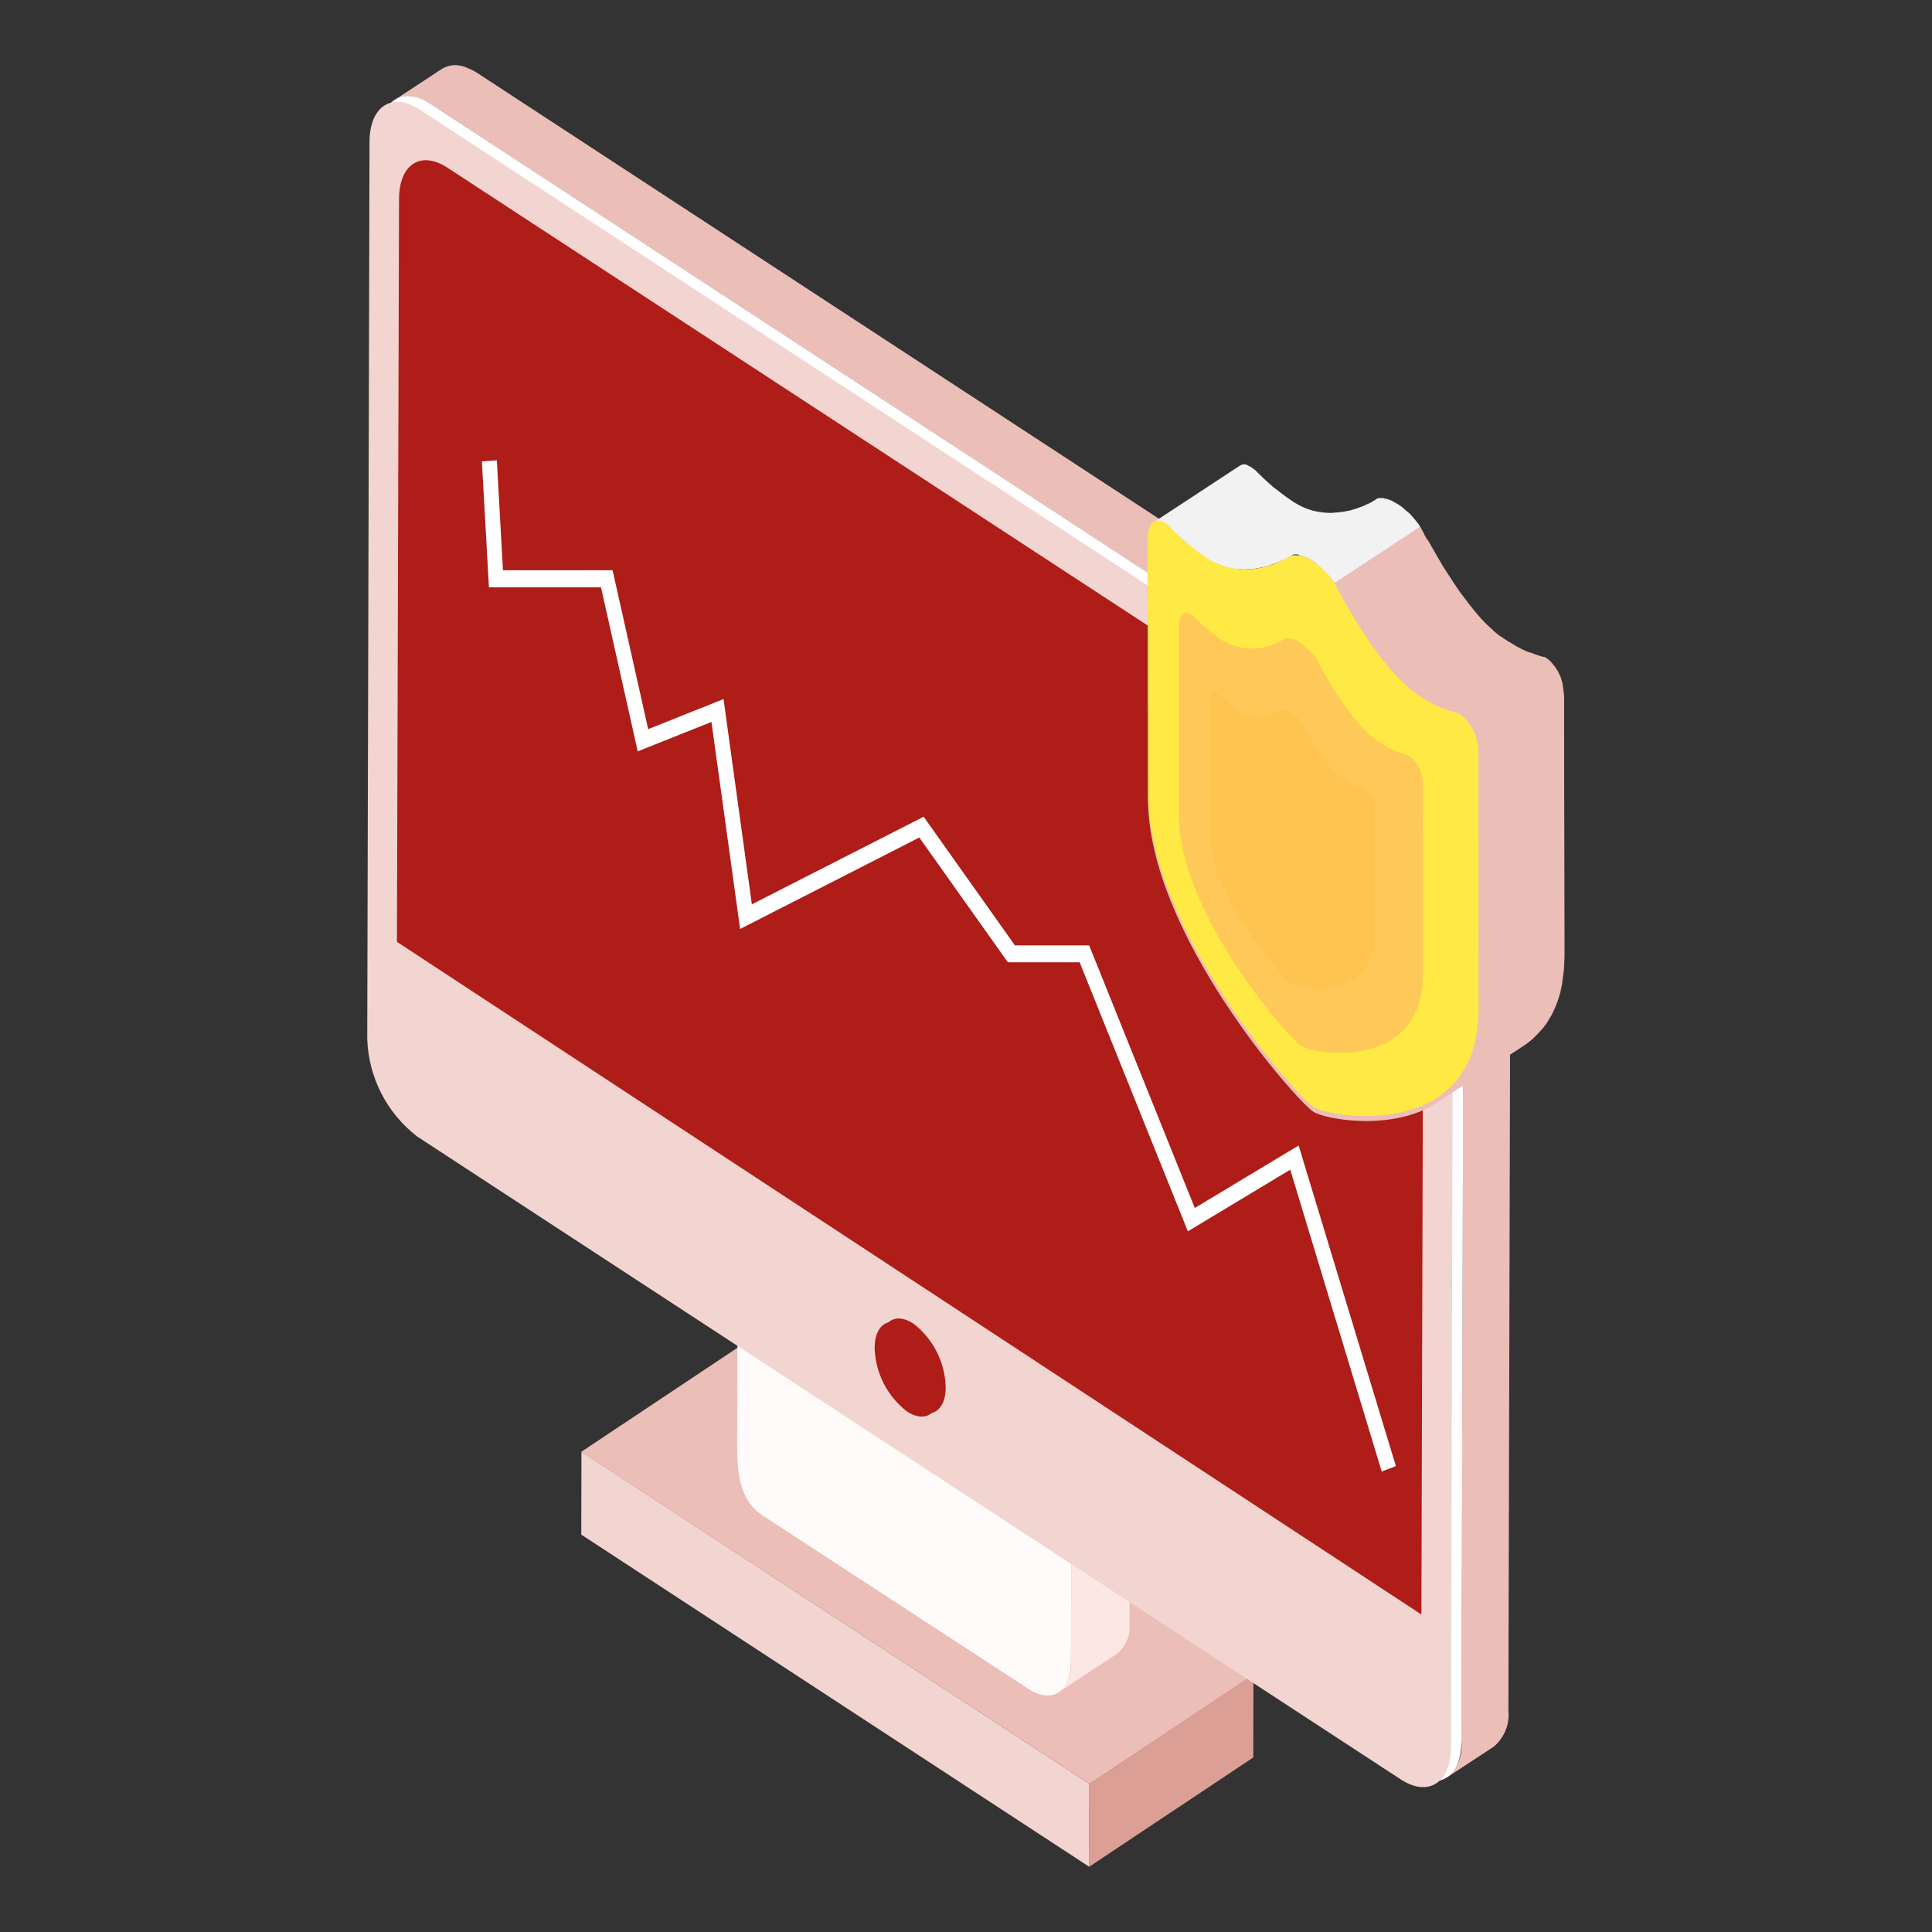 <?xml version="1.0" encoding="utf-8"?>
<!-- Generator: Adobe Illustrator 24.2.1, SVG Export Plug-In . SVG Version: 6.00 Build 0)  -->
<svg version="1.1" id="Group_43244" xmlns="http://www.w3.org/2000/svg" xmlns:xlink="http://www.w3.org/1999/xlink" x="0px"
	 y="0px" viewBox="0 0 120 120" enable-background="new 0 0 120 120" xml:space="preserve">
<rect x="0" y="0" width="120" height="120" fill="#333333" stroke="none"/>
<g>
	<g id="Group_34093" transform="translate(0)">
		<g id="Group_34081" transform="translate(18.494 110.401)">
			<g id="Group_34078" transform="translate(43.909 28.708)">
				<path id="Path_13982" fill="#DB9F96" d="M5.25-23.16l10.19-6.79l0.01-5.15L5.27-28.31L5.25-23.16z"/>
			</g>
			<g id="Group_34079" transform="translate(0.018)">
				<path id="Path_13983" fill="#EBBEB7" d="M49.16,0.4l10.19-6.79L27.79-27.02L17.6-20.23L49.16,0.4z"/>
			</g>
			<g id="Group_34080" transform="translate(0 9.447)">
				<path id="Path_13984" fill="#F2D4D0" d="M17.62-29.68l-0.01,5.15L49.16-3.9l0.01-5.15L17.62-29.68z"/>
			</g>
		</g>
		<g id="Group_34083" transform="translate(31.977 102.233)">
			<path id="Path_13985" fill="#FBE8E4" d="M18.23-24.52c0.61-0.32,1.35-0.24,1.87,0.21l17.38,11.36c0.44,0.34,0.7,0.86,0.72,1.42
				L38.18-1.42c0.08,0.72-0.21,1.43-0.77,1.9l-3.63,2.39c0.55-0.47,0.84-1.18,0.77-1.9l0.03-10.13c-0.02-0.55-0.28-1.06-0.71-1.39
				L16.46-21.92c-0.52-0.45-1.26-0.53-1.87-0.21L18.23-24.52z"/>
			<g id="Group_34082" transform="translate(0 1.511)">
				<path id="Path_13986" fill="#FFFBFA" d="M13.84-25.15l-0.03,11.06c-0.01,1.88,0.15,3.54,1.6,4.49L31.91,1.16
					c1.45,0.95,2.62,0.18,2.63-1.7l0.03-10.13c-0.02-0.55-0.28-1.06-0.71-1.39L13.84-25.15z"/>
			</g>
		</g>
		<path id="Path_13987" fill="#EBBEB7" d="M25.55,5.98c-0.02,0-0.03-0.01-0.05-0.01C25.35,5.96,25.19,5.96,25.03,6
			C25,6,24.96,6.01,24.93,6.02c-0.15,0.04-0.28,0.1-0.41,0.18l0,0l2.91-1.91c0.13-0.08,0.26-0.14,0.41-0.18
			c0.04-0.01,0.07-0.02,0.1-0.03c0.15-0.03,0.31-0.04,0.47-0.03c0.02,0,0.03,0.01,0.05,0.01c0.1,0.01,0.21,0.03,0.31,0.06
			c0.05,0.01,0.11,0.04,0.16,0.06s0.1,0.03,0.15,0.06c0.2,0.08,0.39,0.18,0.56,0.29l61.08,39.94c0.23,0.16,0.46,0.33,0.66,0.53
			c0.07,0.07,0.14,0.14,0.21,0.22c0.14,0.14,0.27,0.29,0.4,0.45c0.02,0.02,0.04,0.04,0.06,0.06c0.06,0.08,0.11,0.16,0.17,0.25
			c0.11,0.15,0.22,0.3,0.31,0.45c0.02,0.04,0.05,0.07,0.07,0.1c0.09,0.15,0.18,0.31,0.26,0.47c0.02,0.04,0.04,0.07,0.06,0.11
			c0.13,0.25,0.24,0.5,0.34,0.76c0.03,0.07,0.05,0.14,0.08,0.22c0.07,0.19,0.14,0.39,0.19,0.58c0.02,0.08,0.05,0.17,0.07,0.25
			c0.02,0.06,0.04,0.12,0.05,0.19c0.03,0.13,0.04,0.25,0.07,0.38c0.02,0.09,0.03,0.17,0.05,0.26c0.04,0.26,0.06,0.53,0.06,0.79
			l-0.14,55.69c0.09,0.86-0.25,1.7-0.91,2.26l-2.91,1.91c0.66-0.56,1-1.4,0.9-2.26l0.14-55.69c0-0.26-0.02-0.53-0.06-0.79
			c-0.01-0.09-0.03-0.17-0.05-0.26c-0.03-0.19-0.07-0.38-0.12-0.57c-0.02-0.08-0.04-0.17-0.07-0.25c-0.06-0.2-0.12-0.39-0.19-0.58
			c-0.03-0.07-0.05-0.14-0.08-0.22c-0.1-0.26-0.22-0.51-0.34-0.76c-0.02-0.04-0.04-0.08-0.06-0.11c-0.1-0.2-0.22-0.39-0.33-0.57
			c-0.1-0.16-0.21-0.31-0.31-0.45c-0.07-0.1-0.15-0.21-0.23-0.31c-0.13-0.16-0.27-0.3-0.4-0.45c-0.07-0.07-0.13-0.15-0.21-0.22
			c-0.2-0.19-0.43-0.37-0.66-0.53L26.73,6.45c-0.18-0.12-0.37-0.21-0.56-0.29c-0.05-0.02-0.1-0.04-0.14-0.06
			C25.87,6.04,25.71,6,25.55,5.98z"/>
		<g id="Group_34084" transform="translate(0.915 2.657)">
			<path id="Path_13988" fill="#FFFFFF" d="M25.82,3.79C24.1,2.66,22.7,3.56,22.7,5.8l-0.14,55.69c0.07,2.39,1.21,4.62,3.1,6.07
				l61.08,39.94c1.72,1.12,3.11,0.22,3.12-2.01L90,49.8c-0.07-2.39-1.21-4.62-3.1-6.08L25.82,3.79z"/>
		</g>
		<g id="Group_34085" transform="translate(0 3.17)">
			<path id="Path_13989" fill="#F2D4D0" d="M26.07,3.64c-1.72-1.12-3.11-0.22-3.12,2.01l-0.14,55.69c0.07,2.39,1.21,4.62,3.1,6.08
				L87,107.35c1.72,1.12,3.11,0.22,3.12-2.01l0.14-55.69c-0.07-2.39-1.21-4.62-3.1-6.08L26.07,3.64z"/>
		</g>
		<g id="Group_34087" transform="translate(2.555 8.209)">
			<g id="Group_34086">
				<path id="Path_13990" fill="#AE1D18" d="M25.24,2.21l57.62,37.67c1.83,1.42,2.93,3.58,3,5.89l-0.13,46.3L22.1,50.29l0.13-46.13
					C22.23,2,23.58,1.12,25.24,2.21L25.24,2.21z"/>
			</g>
		</g>
		<g id="Group_34092" transform="translate(43.856 108.328)">
			<g id="Group_34089" transform="translate(0.513)">
				<g id="Group_34088">
					<path id="Path_13991" fill="#AE1D18" d="M12.36-26.12c1.23,0.95,1.97,2.4,2.01,3.96c0,1.46-0.91,2.04-2.03,1.31
						c-1.23-0.95-1.97-2.4-2.01-3.95C10.33-26.26,11.24-26.85,12.36-26.12L12.36-26.12z"/>
				</g>
			</g>
			<g id="Group_34091" transform="translate(0 0.293)">
				<g id="Group_34090">
					<path id="Path_13992" fill="#AE1D18" d="M12.5-26.21c1.23,0.95,1.96,2.4,2.01,3.95c0,1.46-0.91,2.04-2.03,1.31
						c-1.23-0.95-1.97-2.4-2.01-3.96C10.47-26.35,11.38-26.94,12.5-26.21L12.5-26.21z"/>
				</g>
			</g>
		</g>
	</g>
	<path id="Path_13993" fill="#FFFFFF" d="M85.82,91.4l0.88-0.34l-6.04-19.91l-6.45,3.88l-6.56-16.31h-4.61l-5.67-7.99l-10.67,5.44
		l-1.76-12.75l-4.68,1.87l-2.21-9.87h-6.81l-0.38-6.83l-0.93,0.07l0.44,7.82h6.96l2.28,10.19l4.58-1.83l1.78,12.86l11.13-5.68
		l5.5,7.75h4.46l6.72,16.71l6.36-3.83L85.82,91.4z"/>
	<g id="Group_6860" transform="translate(67.457 34.515)">
		<path id="Path_10829" fill="#EBBEB7" d="M29.69,9.12V9.03c0-0.03,0-0.07-0.01-0.1l0,0c0-0.03,0-0.06-0.01-0.1
			c-0.01-0.04-0.01-0.06-0.01-0.08V8.73V8.73c0-0.03-0.01-0.06-0.01-0.09s-0.01-0.05-0.01-0.07c0-0.01,0-0.01,0-0.02V8.54
			c0-0.03-0.01-0.06-0.02-0.09c-0.01-0.03-0.01-0.05-0.02-0.08V8.35c-0.01-0.03-0.01-0.06-0.02-0.09c0-0.03-0.01-0.06-0.02-0.08l0,0
			V8.18c-0.01-0.03-0.01-0.05-0.02-0.07c-0.01-0.02-0.02-0.05-0.02-0.07l-0.01-0.03c0,0,0-0.01,0-0.01c0-0.01-0.01-0.03-0.01-0.04
			c-0.01-0.02-0.02-0.04-0.02-0.06l-0.02-0.06l0,0c-0.01-0.02-0.02-0.05-0.02-0.06c-0.01-0.02-0.02-0.04-0.03-0.06L29.4,7.69
			c0-0.01-0.01-0.01-0.01-0.02c-0.01-0.01-0.01-0.02-0.02-0.03c-0.02-0.04-0.03-0.07-0.05-0.11v0l0-0.01
			c-0.02-0.04-0.04-0.08-0.07-0.12c0,0,0-0.01-0.01-0.01c0-0.01-0.01-0.02-0.02-0.03c-0.01-0.02-0.02-0.04-0.04-0.06l-0.03-0.05
			l-0.01-0.01v0c-0.01-0.02-0.03-0.04-0.04-0.06c-0.01-0.02-0.03-0.03-0.04-0.05c0,0-0.01-0.01-0.01-0.01c0,0,0-0.01-0.01-0.01
			c-0.01-0.01-0.01-0.02-0.02-0.03c-0.01-0.02-0.02-0.03-0.04-0.05C28.98,7.02,28.97,7,28.96,6.99h-0.01v0
			c-0.02-0.02-0.03-0.03-0.05-0.05c-0.01-0.02-0.03-0.03-0.04-0.04l-0.01-0.01l-0.01-0.01c-0.01-0.01-0.02-0.02-0.03-0.03
			c-0.01-0.01-0.03-0.03-0.04-0.04c-0.01-0.01-0.02-0.01-0.03-0.02c0,0-0.01,0-0.01-0.01c0,0,0-0.01-0.01-0.01
			c-0.02-0.01-0.03-0.02-0.04-0.04c-0.02-0.01-0.03-0.02-0.05-0.03c-0.01,0-0.01,0-0.01-0.01c-0.01-0.01-0.02-0.01-0.03-0.02
			c-0.01-0.01-0.03-0.02-0.05-0.03c-0.01,0-0.01,0-0.02-0.01l-0.01-0.01c-0.01,0-0.02-0.01-0.03-0.01
			c-0.02-0.01-0.03-0.01-0.05-0.02c-0.01,0-0.01,0-0.02-0.01c0,0-0.01,0-0.01-0.01c-0.01,0-0.02-0.01-0.02-0.01l-0.05-0.02
			c0,0-0.01,0-0.01,0h-0.01c-0.01-0.01-0.02-0.01-0.03-0.01l-0.06-0.02h-0.01c-0.02-0.01-0.04-0.01-0.06-0.02l-0.03-0.01
			c0,0-0.01,0-0.02-0.01c-0.01,0-0.03-0.01-0.03-0.01c-0.02-0.01-0.04-0.01-0.06-0.02c-0.01,0-0.02-0.01-0.03-0.01l-0.09-0.03
			c-0.01,0-0.02,0-0.03-0.01L27.78,6.4l-0.04-0.02c-0.03-0.01-0.07-0.02-0.1-0.04c-0.02,0-0.03-0.01-0.04-0.01l-0.09-0.04
			c-0.02-0.01-0.04-0.02-0.06-0.03s-0.05-0.02-0.08-0.03c-0.03-0.01-0.06-0.03-0.09-0.04c-0.02-0.01-0.04-0.02-0.06-0.03l-0.11-0.05
			c-0.03-0.01-0.05-0.03-0.08-0.04C27,6.06,26.96,6.04,26.92,6.02C26.9,6.01,26.87,6,26.85,5.98c-0.03-0.01-0.07-0.04-0.11-0.06
			c-0.03-0.02-0.06-0.03-0.08-0.05c-0.05-0.03-0.09-0.05-0.13-0.08c-0.02-0.01-0.05-0.02-0.07-0.04c-0.07-0.04-0.14-0.08-0.21-0.12
			c-0.08-0.05-0.17-0.1-0.25-0.16c-0.09-0.06-0.15-0.1-0.22-0.16c-0.02-0.01-0.03-0.02-0.04-0.03c-0.06-0.04-0.11-0.08-0.16-0.13
			c-0.03-0.02-0.05-0.04-0.08-0.06c-0.05-0.04-0.1-0.08-0.15-0.13c-0.02-0.02-0.04-0.04-0.06-0.06c-0.05-0.04-0.09-0.09-0.14-0.13
			c-0.03-0.03-0.06-0.05-0.09-0.08C25,4.67,24.95,4.62,24.91,4.58s-0.07-0.07-0.11-0.11l-0.08-0.08c-0.05-0.05-0.11-0.11-0.16-0.17
			c-0.03-0.03-0.06-0.06-0.08-0.09l-0.17-0.19c-0.03-0.03-0.06-0.07-0.09-0.11c-0.06-0.07-0.12-0.14-0.18-0.22l-0.08-0.1
			c-0.09-0.11-0.18-0.22-0.27-0.34c0,0,0,0,0-0.01c-0.1-0.12-0.19-0.25-0.28-0.38c-0.02-0.03-0.04-0.06-0.07-0.09
			c-0.11-0.15-0.22-0.3-0.32-0.45c-0.02-0.03-0.04-0.06-0.06-0.1c-0.05-0.06-0.1-0.14-0.14-0.21c-0.03-0.04-0.05-0.08-0.08-0.12
			c-0.04-0.06-0.08-0.13-0.12-0.19c-0.03-0.05-0.06-0.09-0.09-0.13l-0.09-0.14l-0.09-0.14c-0.03-0.05-0.06-0.1-0.1-0.15l-0.08-0.13
			c-0.03-0.05-0.06-0.1-0.1-0.15c-0.02-0.04-0.05-0.08-0.07-0.12c-0.03-0.05-0.07-0.11-0.1-0.16c-0.02-0.03-0.04-0.07-0.06-0.11
			s-0.03-0.05-0.04-0.07c-0.03-0.06-0.06-0.11-0.09-0.16c-0.01-0.02-0.02-0.04-0.04-0.06c-0.04-0.06-0.08-0.13-0.11-0.2
			c-0.01-0.02-0.02-0.04-0.04-0.06c-0.03-0.05-0.06-0.09-0.08-0.14c-0.01-0.02-0.02-0.04-0.03-0.06c-0.03-0.06-0.07-0.12-0.1-0.17
			c-0.01-0.02-0.02-0.03-0.03-0.05c-0.02-0.04-0.05-0.09-0.07-0.13c-0.01-0.02-0.02-0.04-0.03-0.06c-0.03-0.05-0.06-0.1-0.08-0.14
			c-0.01-0.01-0.01-0.02-0.02-0.04C21.05-0.97,21.03-1,21.01-1.04C21-1.05,21-1.06,20.99-1.08c-0.02-0.03-0.04-0.07-0.06-0.11l0,0
			c-0.06-0.13-0.16-0.31-0.16-0.31l-0.01,0.01l-0.07-0.13c-0.02-0.02-0.03-0.05-0.05-0.07c0-0.01-0.01-0.01-0.01-0.01
			c0-0.01,0-0.01-0.01-0.01c-0.03-0.03-0.05-0.06-0.08-0.1c-0.02-0.04-0.04-0.05-0.05-0.07c-0.01-0.01-0.01-0.01-0.02-0.02
			l-0.01-0.02c-0.03-0.04-0.06-0.07-0.09-0.1c-0.01-0.01-0.02-0.03-0.04-0.04c-0.01-0.01-0.02-0.02-0.03-0.04
			c-0.01-0.01-0.02-0.02-0.03-0.03c-0.04-0.04-0.07-0.08-0.1-0.11l-0.01-0.01c-0.01-0.01-0.02-0.02-0.03-0.03
			c-0.02-0.02-0.05-0.05-0.07-0.07C20.04-2.37,20.02-2.39,20-2.4c-0.01-0.01-0.03-0.02-0.04-0.03c-0.01-0.01-0.02-0.01-0.02-0.02
			c-0.04-0.03-0.08-0.07-0.11-0.1l-0.01-0.01c-0.01-0.01-0.02-0.02-0.03-0.03c-0.02-0.02-0.05-0.04-0.07-0.06
			c-0.02-0.02-0.04-0.03-0.06-0.04c-0.02-0.01-0.02-0.02-0.04-0.03c-0.01-0.01-0.02-0.01-0.02-0.02c-0.04-0.03-0.08-0.05-0.12-0.08
			c-0.01-0.01-0.02-0.01-0.03-0.02c-0.03-0.02-0.06-0.04-0.09-0.06c-0.02-0.02-0.05-0.03-0.08-0.04c-0.01-0.01-0.02-0.01-0.03-0.02
			c0,0-0.01,0-0.01-0.01C19.21-2.98,19.18-3,19.14-3.02c-0.01,0-0.03-0.01-0.04-0.02c-0.01-0.01-0.02-0.01-0.03-0.02
			c-0.01,0-0.03-0.01-0.04-0.02C19-3.09,18.96-3.11,18.92-3.12h-0.01c-0.01,0-0.01-0.01-0.02-0.01c-0.03-0.01-0.05-0.02-0.08-0.03
			c-0.02-0.01-0.05-0.02-0.07-0.02c-0.01,0-0.01,0-0.02-0.01l-0.01,0c-0.03-0.01-0.07-0.02-0.1-0.02c-0.01,0-0.03-0.01-0.04-0.01
			s-0.02,0-0.03-0.01c-0.01,0-0.02-0.01-0.03-0.01c-0.03-0.01-0.06-0.01-0.1-0.01h-0.2c-0.04,0-0.07,0.01-0.1,0.02H18.1l-5.33,3.5
			c0.04-0.01,0.09-0.02,0.13-0.02c0.01,0,0.02,0,0.03,0c0.04,0,0.08,0,0.12,0c-0.1-0.01-0.19,0-0.29,0.02
			c-0.14,0.09-2.72,1.81-5.26,0.16c-0.79-0.52-1.52-1.12-2.18-1.8C5.21-1.5,5.08-1.61,4.93-1.71C4.3-2.13,3.84-1.74,3.84-0.7
			l0.01,15.82c0,8.3,9.18,18.71,10.27,19.42c0.71,0.46,4.91,1.26,7.71-0.58l-0.01,0c1.77-1.17,3.55-2.33,5.33-3.5
			c0.09-0.06,0.17-0.12,0.26-0.18c0.03-0.02,0.06-0.04,0.08-0.06c0.06-0.04,0.11-0.09,0.17-0.14c0.03-0.02,0.06-0.05,0.09-0.08
			c0.05-0.04,0.1-0.09,0.14-0.14c0.03-0.03,0.07-0.06,0.09-0.09c0.05-0.05,0.09-0.09,0.14-0.14c0.03-0.03,0.06-0.07,0.09-0.1
			c0.04-0.04,0.08-0.09,0.13-0.14c0.03-0.04,0.06-0.07,0.09-0.11l0.12-0.16c0.03-0.04,0.06-0.08,0.08-0.12
			c0.04-0.05,0.08-0.11,0.11-0.18c0.02-0.04,0.05-0.08,0.07-0.12c0.01-0.01,0.02-0.02,0.03-0.04c0.03-0.05,0.06-0.11,0.09-0.16
			c0.02-0.04,0.04-0.08,0.06-0.12c0.04-0.08,0.07-0.16,0.11-0.24l0.04-0.1c0,0,0.01-0.01,0.01-0.01c0.01-0.02,0.02-0.05,0.03-0.07
			c0.04-0.1,0.08-0.21,0.12-0.32c0-0.01,0.01-0.02,0.01-0.04c0.01-0.04,0.02-0.08,0.04-0.12c0.03-0.09,0.06-0.18,0.08-0.27
			c0.01-0.02,0.01-0.04,0.02-0.06c0.02-0.06,0.03-0.13,0.04-0.19c0.01-0.04,0.02-0.08,0.03-0.13c0-0.02,0.01-0.03,0.01-0.05
			c0.02-0.11,0.05-0.23,0.06-0.36c0,0,0-0.01,0-0.01v-0.01c0.02-0.12,0.04-0.25,0.05-0.38c0-0.02,0-0.04,0.01-0.05
			c0-0.04,0.01-0.07,0.01-0.1c0.01-0.06,0.01-0.12,0.02-0.18c0.01-0.06,0.01-0.12,0.01-0.18c0-0.04,0-0.07,0.01-0.11v-0.06
			c0-0.12,0.01-0.24,0.01-0.37v-0.06L29.69,9.12z"/>
		<path id="Path_10862" fill="#F2F2F2" d="M12.02,0.38c0.04-0.02,0.08-0.04,0.12-0.05c0.01-0.01,0.02-0.01,0.03-0.02
			c0.05-0.02,0.09-0.05,0.14-0.06c0.01-0.01,0.02-0.01,0.03-0.01c0.03-0.02,0.07-0.04,0.1-0.05l0.03-0.02
			c0.03-0.02,0.07-0.04,0.09-0.05h0c0.03-0.02,0.06-0.03,0.09-0.05c0,0,0.01-0.01,0.01-0.01c0.02-0.01,0.04-0.02,0.05-0.03
			l0.01-0.01C12.73,0,12.74,0,12.76-0.01l5.33-3.5c-0.01,0.01-0.02,0.01-0.04,0.02l-0.02,0.01C18.02-3.47,18-3.46,17.99-3.46
			c-0.01,0-0.02,0.01-0.02,0.01c-0.02,0.01-0.05,0.03-0.08,0.05c-0.01,0-0.01,0.01-0.02,0.01c-0.03,0.01-0.05,0.03-0.08,0.04
			c-0.01,0-0.02,0.01-0.04,0.02c-0.03,0.02-0.06,0.03-0.09,0.04c-0.01,0.01-0.02,0.01-0.03,0.02c-0.04,0.02-0.09,0.04-0.14,0.06
			c-0.01,0-0.02,0.01-0.03,0.01c-0.04,0.02-0.08,0.04-0.12,0.06c-0.02,0.01-0.03,0.01-0.04,0.02c-0.05,0.02-0.1,0.04-0.14,0.06
			c-0.01,0-0.02,0.01-0.03,0.01c-0.06,0.02-0.11,0.04-0.18,0.06c-0.01,0.01-0.03,0.01-0.04,0.02c-0.05,0.02-0.1,0.03-0.14,0.05
			c-0.02,0.01-0.04,0.01-0.06,0.02c-0.05,0.01-0.1,0.03-0.15,0.04c-0.02,0.01-0.04,0.01-0.05,0.02c-0.07,0.02-0.14,0.04-0.21,0.05
			h-0.01c-0.08,0.02-0.17,0.03-0.25,0.05c-0.02,0-0.03,0-0.05,0.01c-0.09,0.01-0.18,0.02-0.27,0.03c-0.03,0.01-0.05,0.01-0.08,0.01
			c-0.04,0-0.09,0.01-0.13,0.01c-0.03,0-0.06,0-0.09,0.01c-0.04,0-0.09,0-0.13,0.01h-0.2c-0.04,0-0.09,0-0.14-0.01h-0.06
			c-0.01,0-0.02,0-0.03,0c-0.08-0.01-0.17-0.02-0.25-0.03c-0.03-0.01-0.05-0.01-0.08-0.01c-0.06-0.01-0.12-0.02-0.18-0.03
			c-0.03-0.01-0.06-0.01-0.09-0.02c-0.04-0.01-0.09-0.02-0.14-0.03c-0.03-0.01-0.07-0.02-0.1-0.03s-0.07-0.02-0.1-0.03
			c-0.03-0.01-0.08-0.03-0.12-0.04c-0.03-0.01-0.06-0.02-0.09-0.03c-0.04-0.02-0.09-0.03-0.14-0.05C13.55-2.99,13.52-3,13.5-3.01
			c-0.05-0.02-0.1-0.04-0.15-0.07c-0.02-0.01-0.04-0.02-0.06-0.03c-0.07-0.03-0.14-0.07-0.2-0.11c-0.02-0.01-0.03-0.02-0.04-0.02
			c-0.07-0.04-0.14-0.08-0.21-0.13c-0.07-0.04-0.13-0.09-0.19-0.13c-0.02-0.02-0.04-0.03-0.06-0.04c-0.07-0.05-0.14-0.1-0.21-0.15
			l0,0c-0.07-0.05-0.13-0.1-0.2-0.15c-0.03-0.02-0.05-0.04-0.07-0.05c-0.04-0.03-0.08-0.06-0.11-0.09c-0.04-0.03-0.07-0.05-0.1-0.08
			S11.83-4.1,11.8-4.13L11.71-4.2c-0.03-0.02-0.05-0.04-0.08-0.06c-0.04-0.03-0.08-0.06-0.11-0.1l-0.06-0.05l-0.1-0.09
			c-0.02-0.02-0.04-0.03-0.06-0.05c-0.05-0.05-0.1-0.09-0.15-0.14c-0.01,0-0.01-0.01-0.01-0.01c-0.04-0.04-0.08-0.07-0.12-0.11
			C11-4.83,10.97-4.86,10.94-4.89c-0.01-0.01-0.02-0.02-0.03-0.03c-0.02-0.02-0.03-0.03-0.05-0.05c-0.02-0.02-0.02-0.02-0.03-0.03
			c-0.02-0.02-0.04-0.04-0.06-0.05c0-0.01-0.01-0.01-0.02-0.02c-0.01-0.01-0.02-0.02-0.03-0.03c-0.01-0.01-0.01-0.01-0.02-0.02
			c-0.01-0.01-0.01-0.01-0.02-0.02c0,0-0.01-0.01-0.01-0.01c-0.01,0-0.01-0.01-0.01-0.01c-0.02-0.02-0.04-0.05-0.06-0.06
			c-0.01-0.01-0.02-0.02-0.03-0.03c0-0.01-0.01-0.01-0.02-0.02c0,0-0.01-0.01-0.01-0.01c-0.02-0.02-0.04-0.04-0.06-0.06
			c-0.01-0.01-0.01-0.01-0.02-0.01c0,0-0.01-0.01-0.02-0.01c-0.01-0.01-0.02-0.01-0.03-0.02c-0.02-0.02-0.04-0.03-0.05-0.04
			l-0.01-0.01l-0.01-0.01c-0.01-0.01-0.02-0.01-0.03-0.02c-0.01-0.01-0.03-0.02-0.05-0.03c0,0-0.01,0-0.01-0.01
			c-0.01-0.01-0.02-0.01-0.04-0.02c-0.01-0.01-0.03-0.02-0.04-0.03c-0.01,0-0.01-0.01-0.02-0.01h-0.01l-0.02-0.01
			c-0.01-0.01-0.03-0.01-0.04-0.02c-0.01-0.01-0.03-0.01-0.04-0.02c-0.01-0.01-0.03-0.01-0.04-0.02L9.98-5.65c0,0-0.01,0-0.01,0
			H9.96c-0.01,0-0.02,0-0.02-0.01c-0.01,0-0.03,0-0.04-0.01H9.87c-0.01,0-0.01,0-0.02,0H9.76c-0.02,0-0.04,0-0.06,0.01
			C9.67-5.65,9.65-5.64,9.63-5.63l0,0C9.6-5.62,9.57-5.61,9.55-5.59l-5.33,3.5C4.25-2.1,4.27-2.12,4.3-2.13
			c0.02-0.01,0.05-0.02,0.07-0.02l0,0c0.02,0,0.05-0.01,0.07-0.01c0.01,0,0.01,0,0.02,0h0.09c0.03,0,0.05,0.01,0.08,0.02h0.01
			C4.67-2.14,4.7-2.13,4.73-2.12l0,0C4.75-2.1,4.79-2.09,4.82-2.07l0.01,0.01c0.03,0.02,0.06,0.04,0.1,0.06
			c0.03,0.02,0.06,0.04,0.09,0.06c0,0,0.01,0.01,0.01,0.01c0.03,0.02,0.06,0.05,0.09,0.07c0,0.01,0.01,0.01,0.02,0.02
			c0.03,0.03,0.06,0.05,0.09,0.08c0.01,0,0.01,0.01,0.01,0.01c0.03,0.03,0.06,0.06,0.09,0.1c0.01,0.01,0.02,0.02,0.03,0.03
			c0,0.01,0.01,0.01,0.01,0.02C5.38-1.6,5.38-1.6,5.39-1.59l0.03,0.03c0.01,0.01,0.01,0.01,0.02,0.02l0,0l0.02,0.02
			C5.47-1.51,5.48-1.5,5.49-1.48C5.5-1.48,5.51-1.47,5.52-1.46c0.02,0.02,0.03,0.03,0.05,0.05C5.58-1.4,5.59-1.39,5.6-1.38
			c0.02,0.03,0.05,0.05,0.07,0.07v0c0.08,0.08,0.18,0.17,0.29,0.27h0.01C5.98-1.03,5.99-1.01,6-1.01c0.04,0.04,0.08,0.07,0.12,0.1
			c0.02,0.02,0.04,0.03,0.06,0.05c0.04,0.03,0.07,0.06,0.11,0.09C6.3-0.75,6.3-0.74,6.31-0.74C6.33-0.72,6.35-0.7,6.37-0.69
			C6.4-0.67,6.43-0.64,6.46-0.62c0.03,0.02,0.07,0.05,0.1,0.08l0.09,0.07c0.01,0.01,0.02,0.01,0.03,0.02
			C6.7-0.42,6.73-0.4,6.76-0.37s0.05,0.04,0.07,0.06C6.89-0.28,6.94-0.24,7-0.2c0.02,0.01,0.03,0.02,0.04,0.03l0,0
			c0.06,0.05,0.13,0.09,0.2,0.14l0.07,0.04c0.03,0.03,0.07,0.05,0.1,0.07S7.47,0.13,7.5,0.15S7.58,0.2,7.61,0.22
			C7.65,0.24,7.67,0.25,7.7,0.27C7.71,0.28,7.73,0.29,7.74,0.3c0.01,0,0.01,0.01,0.02,0.01c0.05,0.03,0.11,0.06,0.16,0.09
			c0.01,0,0.01,0.01,0.02,0.01C7.96,0.42,7.98,0.42,8,0.43c0.03,0.02,0.07,0.03,0.1,0.05C8.12,0.49,8.14,0.5,8.15,0.5l0.07,0.03
			c0.02,0.01,0.04,0.01,0.05,0.02c0.03,0.01,0.06,0.02,0.09,0.03C8.39,0.6,8.42,0.61,8.45,0.62l0.03,0.01
			c0.03,0.01,0.06,0.02,0.09,0.03l0.1,0.03c0.01,0,0.02,0,0.02,0.01c0.03,0.01,0.05,0.01,0.08,0.02c0.04,0.01,0.09,0.02,0.13,0.03
			l0.03,0.01C8.96,0.76,8.98,0.77,9,0.77C9.05,0.78,9.11,0.8,9.17,0.8c0.01,0,0.03,0.01,0.04,0.01l0.04,0
			c0.08,0.01,0.16,0.02,0.24,0.03c0.01,0,0.02,0,0.03,0h0.01c0.02,0,0.03,0.01,0.05,0c0.05,0,0.1,0.01,0.16,0.01h0.19
			c0.05,0,0.09,0,0.14-0.01h0.09c0.05,0,0.09-0.01,0.14-0.01c0.02,0,0.04,0,0.06-0.01h0.01c0.09-0.01,0.18-0.02,0.27-0.04
			c0.02,0,0.04,0,0.06-0.01c0.08-0.01,0.16-0.03,0.24-0.05c0.01,0,0.01,0,0.02,0h0.01c0.07-0.02,0.14-0.04,0.21-0.05
			c0.02-0.01,0.04-0.01,0.06-0.02l0.14-0.04c0.02-0.01,0.04-0.02,0.06-0.02c0.05-0.02,0.09-0.03,0.14-0.05
			c0.02-0.01,0.03-0.01,0.05-0.02c0.06-0.02,0.12-0.05,0.17-0.06h0.01c0.01,0,0.02-0.01,0.03-0.01c0.05-0.02,0.09-0.04,0.14-0.06
			C11.97,0.4,12,0.39,12.02,0.38z"/>
		<path id="Path_10863" fill="#F2F2F2" d="M14.44,0.6c0.01,0.01,0.02,0.02,0.03,0.03c0.05,0.05,0.1,0.09,0.16,0.13
			c0.01,0.01,0.02,0.02,0.03,0.03c0.04,0.04,0.09,0.08,0.13,0.13c0.01,0.01,0.02,0.02,0.03,0.02c0.05,0.05,0.1,0.11,0.14,0.16
			c0.01,0.01,0.02,0.02,0.03,0.03c0.05,0.05,0.09,0.11,0.14,0.16c0,0.01,0.01,0.01,0.02,0.02c0.04,0.06,0.09,0.12,0.14,0.18
			c0,0.01,0.01,0.01,0.01,0.02c0.04,0.06,0.19,0.32,0.23,0.39l5.23-3.7c0,0,0.22,0.42,0.22,0.42c-0.03-0.03-0.28-0.5-0.3-0.54
			c-0.02-0.02-0.03-0.05-0.05-0.07c0,0-0.01-0.01-0.01-0.01c0,0,0-0.01-0.01-0.01c-0.03-0.03-0.05-0.06-0.08-0.1
			c-0.03-0.04-0.04-0.05-0.05-0.07c-0.01-0.01-0.01-0.01-0.02-0.02c0-0.01-0.01-0.01-0.01-0.02c-0.03-0.04-0.06-0.07-0.09-0.1
			c-0.01-0.01-0.02-0.03-0.04-0.04L20.3-2.4c-0.01-0.01-0.02-0.02-0.03-0.03c-0.03-0.04-0.07-0.08-0.1-0.11l-0.01-0.01
			c-0.01-0.01-0.02-0.02-0.03-0.03c-0.02-0.02-0.05-0.05-0.07-0.07C20.04-2.67,20.02-2.69,20-2.7c-0.02-0.02-0.02-0.02-0.04-0.03
			c-0.01-0.01-0.02-0.01-0.03-0.02c-0.04-0.03-0.08-0.07-0.11-0.1l-0.01-0.01c-0.01-0.01-0.02-0.02-0.03-0.03
			c-0.02-0.02-0.05-0.04-0.07-0.06C19.69-2.97,19.67-2.98,19.65-3l-0.04-0.03l-0.02-0.02c-0.04-0.03-0.08-0.05-0.12-0.08
			c-0.01-0.01-0.02-0.01-0.03-0.02c-0.03-0.02-0.06-0.04-0.09-0.06c-0.02-0.02-0.05-0.03-0.08-0.04c-0.01-0.01-0.02-0.01-0.03-0.02
			c0,0-0.01,0-0.01-0.01c-0.04-0.02-0.07-0.04-0.11-0.06c-0.01,0-0.02-0.01-0.04-0.02c-0.01-0.01-0.02-0.01-0.03-0.02
			c-0.01,0-0.03-0.01-0.04-0.02c-0.03-0.02-0.07-0.03-0.11-0.05h-0.01c-0.01,0-0.01-0.01-0.02-0.01c-0.03-0.01-0.05-0.02-0.08-0.03
			c-0.03-0.01-0.05-0.02-0.07-0.02c-0.01,0-0.01,0-0.02-0.01c0,0-0.01,0-0.01,0c-0.03-0.01-0.07-0.02-0.1-0.02
			c-0.01,0-0.03-0.01-0.04-0.01l-0.03-0.01c-0.01,0-0.02-0.01-0.03-0.01c-0.03-0.01-0.06-0.01-0.1-0.01H18.4c-0.01,0-0.01,0-0.02,0
			h-0.07c-0.02,0-0.03,0-0.05,0c-0.01,0-0.02,0-0.03,0h-0.02c-0.04,0-0.07,0.01-0.1,0.02c0,0-0.01,0-0.01,0l-5.33,3.5
			c0.04-0.01,0.09-0.02,0.13-0.02c0.01,0,0.02,0,0.03,0c0.04,0,0.08,0,0.12,0h0.02c0.05,0,0.09,0.01,0.14,0.02
			c0.01,0,0.02,0,0.03,0.01c0.05,0.01,0.1,0.02,0.15,0.03l0.02,0.01c0.05,0.01,0.09,0.03,0.14,0.05c0.01,0,0.01,0,0.02,0.01
			c0.05,0.02,0.1,0.04,0.16,0.06c0.01,0.01,0.02,0.01,0.03,0.02l0.16,0.08c0.01,0.01,0.02,0.01,0.03,0.02
			c0.05,0.03,0.11,0.06,0.16,0.1s0.11,0.07,0.16,0.11c0.01,0.01,0.02,0.02,0.04,0.03C14.36,0.54,14.4,0.57,14.44,0.6z"/>
		
			<linearGradient id="Path_10864_1_" gradientUnits="userSpaceOnUse" x1="-273.905" y1="298.403" x2="-273.905" y2="298.39" gradientTransform="matrix(19.845 0 0 -49.355 5458.197 15886.884)">
			<stop  offset="0.201" style="stop-color:#EBBEB7"/>
			<stop  offset="0.38" style="stop-color:#EFC8C3"/>
			<stop  offset="0.708" style="stop-color:#FAE8E5"/>
			<stop  offset="0.791" style="stop-color:#FEF1EF"/>
			<stop  offset="1" style="stop-color:#FEFEFC"/>
		</linearGradient>
		<path id="Path_10864" fill="url(#Path_10864_1_)" d="M29.69,8.82V8.73c0-0.04,0-0.07-0.01-0.1l0,0c0-0.03,0-0.06-0.01-0.1
			c0-0.04-0.01-0.06-0.01-0.08V8.43c-0.01-0.03-0.01-0.06-0.01-0.09s-0.01-0.05-0.01-0.07c0-0.01,0-0.01,0-0.02V8.24
			c0-0.03-0.01-0.06-0.02-0.09c-0.01-0.03-0.01-0.05-0.02-0.08V8.06C29.61,8.03,29.61,8,29.6,7.97c0-0.03-0.01-0.06-0.02-0.08l0,0
			V7.88c-0.01-0.02-0.01-0.04-0.02-0.06c-0.01-0.02-0.02-0.05-0.02-0.07c0-0.01-0.01-0.02-0.01-0.03c0,0,0-0.01,0-0.01
			c0-0.01-0.01-0.03-0.01-0.04c-0.01-0.02-0.02-0.04-0.02-0.06l-0.02-0.06l0,0c-0.01-0.02-0.02-0.05-0.02-0.06s-0.02-0.04-0.03-0.06
			l-0.01-0.02c0-0.01-0.01-0.01-0.01-0.02c-0.01-0.01-0.01-0.02-0.02-0.03c-0.02-0.04-0.03-0.07-0.05-0.11v0l0-0.01
			c-0.02-0.04-0.04-0.08-0.07-0.12c0,0,0-0.01-0.01-0.01c0-0.01-0.01-0.02-0.02-0.03C29.22,7.04,29.21,7.02,29.19,7
			c-0.01-0.01-0.02-0.03-0.03-0.05l-0.01-0.01l-0.01-0.01c-0.01-0.02-0.02-0.04-0.04-0.06s-0.03-0.03-0.04-0.05
			c0,0-0.01-0.01-0.01-0.01c0,0,0-0.01-0.01-0.01c-0.01-0.01-0.01-0.02-0.02-0.03C29.02,6.77,29.01,6.75,29,6.74
			c-0.01-0.01-0.02-0.03-0.03-0.04h-0.01V6.69c-0.02-0.02-0.03-0.03-0.05-0.05c-0.01-0.02-0.03-0.03-0.04-0.05l-0.01-0.01
			l-0.01-0.01c-0.01-0.01-0.02-0.02-0.03-0.03c-0.01-0.01-0.03-0.02-0.04-0.04c-0.01-0.01-0.02-0.01-0.03-0.02c0,0-0.01,0-0.01-0.01
			c0,0-0.01-0.01-0.01-0.01l-0.04-0.04c-0.02-0.01-0.03-0.02-0.05-0.03l-0.01-0.01c-0.01-0.01-0.02-0.02-0.03-0.02
			c-0.01-0.01-0.03-0.02-0.05-0.03l-0.02-0.01l-0.01-0.01c-0.01,0-0.02-0.01-0.03-0.01c-0.02-0.01-0.03-0.02-0.05-0.02
			c-0.01,0-0.01,0-0.02-0.01L28.42,6.3L28.4,6.29l-0.05-0.02c0,0-0.01,0-0.01,0h-0.01c-0.01,0-0.02-0.01-0.03-0.01l-0.06-0.02h-0.01
			c-0.01,0-0.03-0.01-0.06-0.02c-0.01,0-0.02,0-0.03-0.01c0,0-0.01-0.01-0.02-0.01c-0.01,0-0.03-0.01-0.04-0.01
			c-0.02-0.01-0.04-0.01-0.06-0.02c-0.01,0-0.02-0.01-0.03-0.01c-0.03-0.01-0.06-0.02-0.09-0.03c-0.01,0-0.02-0.01-0.03-0.01
			c-0.03-0.01-0.06-0.02-0.08-0.03l-0.04-0.02c-0.03-0.01-0.07-0.02-0.1-0.04c-0.01-0.01-0.03-0.01-0.04-0.01
			C27.57,6.02,27.54,6.01,27.51,6c-0.03-0.01-0.04-0.02-0.07-0.03c-0.03-0.01-0.05-0.02-0.08-0.03c-0.03-0.01-0.06-0.03-0.09-0.04
			l-0.06-0.03c-0.04-0.02-0.07-0.03-0.11-0.05c-0.03-0.01-0.05-0.02-0.08-0.04C27,5.76,26.96,5.75,26.93,5.73
			c-0.03-0.02-0.05-0.03-0.08-0.04c-0.03-0.02-0.07-0.04-0.11-0.06c-0.03-0.02-0.06-0.03-0.08-0.05l-0.13-0.08
			c-0.02-0.01-0.05-0.03-0.07-0.04c-0.07-0.04-0.14-0.08-0.21-0.12l-0.25-0.16c-0.08-0.05-0.15-0.1-0.22-0.16
			C25.75,5.02,25.74,5.01,25.72,5c-0.05-0.04-0.11-0.08-0.16-0.13c-0.03-0.02-0.05-0.04-0.08-0.06c-0.05-0.04-0.1-0.08-0.15-0.13
			c-0.02-0.02-0.04-0.04-0.06-0.06c-0.05-0.04-0.09-0.09-0.14-0.13c-0.03-0.03-0.06-0.05-0.09-0.08C25,4.38,24.95,4.33,24.91,4.29
			c-0.04-0.04-0.07-0.07-0.11-0.11c-0.04-0.03-0.06-0.06-0.08-0.08c-0.05-0.05-0.11-0.11-0.16-0.17c-0.03-0.03-0.06-0.06-0.08-0.09
			l-0.17-0.19c-0.03-0.03-0.06-0.07-0.09-0.11c-0.06-0.07-0.12-0.14-0.18-0.22c-0.03-0.03-0.05-0.06-0.08-0.1
			c-0.09-0.11-0.18-0.22-0.27-0.34c0,0,0,0,0-0.01c-0.1-0.13-0.19-0.25-0.29-0.38c-0.02-0.03-0.04-0.06-0.07-0.09
			c-0.11-0.15-0.22-0.3-0.32-0.45c-0.02-0.03-0.04-0.06-0.06-0.1c-0.05-0.06-0.1-0.14-0.14-0.21c-0.03-0.04-0.05-0.08-0.08-0.12
			c-0.04-0.06-0.08-0.13-0.12-0.19c-0.03-0.05-0.06-0.09-0.09-0.13l-0.09-0.14l-0.09-0.14c-0.03-0.05-0.06-0.1-0.1-0.15
			c-0.03-0.05-0.05-0.08-0.08-0.13c-0.03-0.04-0.06-0.1-0.09-0.16c-0.02-0.04-0.05-0.08-0.07-0.12c-0.03-0.05-0.07-0.11-0.1-0.16
			c-0.02-0.03-0.04-0.07-0.06-0.11s-0.03-0.05-0.04-0.07c-0.03-0.06-0.06-0.11-0.09-0.16c-0.01-0.02-0.02-0.04-0.04-0.06
			c-0.04-0.06-0.08-0.13-0.11-0.2c-0.01-0.02-0.02-0.04-0.04-0.06c-0.03-0.05-0.06-0.1-0.08-0.14c-0.01-0.02-0.02-0.04-0.03-0.06
			c-0.03-0.06-0.07-0.12-0.1-0.17c-0.01-0.02-0.01-0.03-0.03-0.05c-0.02-0.04-0.05-0.09-0.07-0.13C21.18-1,21.17-1.01,21.16-1.04
			c-0.03-0.05-0.06-0.1-0.08-0.14c-0.01-0.01-0.01-0.02-0.02-0.04c-0.02-0.04-0.04-0.07-0.06-0.11C21-1.34,20.99-1.35,20.99-1.37
			c-0.02-0.03-0.04-0.07-0.06-0.11c0,0-0.01-0.01-0.01-0.01c-0.02-0.04-0.04-0.07-0.06-0.1c0-0.01,0-0.01-0.01-0.02l-0.1-0.19
			l-5.33,3.5c0.01,0.02,0.02,0.04,0.03,0.05c0.02,0.03,0.04,0.08,0.07,0.14l0,0c0.04,0.06,0.08,0.15,0.13,0.24
			c0,0.01,0.01,0.02,0.01,0.03c0.03,0.04,0.05,0.09,0.08,0.14l0,0c0.03,0.05,0.06,0.1,0.09,0.16c0.01,0.01,0.01,0.03,0.02,0.04
			c0.03,0.05,0.06,0.1,0.08,0.15c0.01,0.01,0.01,0.02,0.02,0.03c0.03,0.06,0.07,0.12,0.1,0.19c0.01,0.02,0.01,0.03,0.02,0.04
			c0.03,0.05,0.06,0.11,0.09,0.17c0.01,0.01,0.02,0.03,0.03,0.05l0.12,0.21c0.01,0.02,0.01,0.03,0.02,0.04
			c0.04,0.06,0.07,0.12,0.11,0.19c0.01,0.02,0.02,0.03,0.03,0.05c0.01,0.01,0.02,0.03,0.03,0.04c0.02,0.03,0.04,0.06,0.06,0.09
			c0.03,0.05,0.05,0.09,0.08,0.14s0.05,0.08,0.07,0.13l0.09,0.15c0.03,0.04,0.05,0.08,0.07,0.12L17,4.45
			c0.03,0.04,0.05,0.08,0.07,0.11c0.04,0.06,0.07,0.11,0.11,0.17c0.01,0.01,0.02,0.03,0.02,0.04l0.04,0.06
			c0.05,0.07,0.09,0.14,0.14,0.2c0.03,0.04,0.06,0.08,0.08,0.12c0.04,0.06,0.09,0.13,0.14,0.19c0.02,0.03,0.03,0.05,0.05,0.08
			c0.01,0.01,0.01,0.02,0.02,0.03c0.1,0.15,0.21,0.3,0.32,0.44c0.01,0.01,0.02,0.03,0.03,0.04c0.01,0.01,0.02,0.03,0.03,0.04
			c0.18,0.25,0.37,0.49,0.57,0.73c0.01,0.01,0.02,0.02,0.03,0.04c0.01,0.01,0.03,0.04,0.05,0.06l0.18,0.22
			c0.02,0.02,0.03,0.04,0.05,0.06c0.02,0.02,0.02,0.03,0.03,0.04c0.06,0.07,0.12,0.14,0.18,0.2c0.02,0.02,0.04,0.04,0.06,0.06
			l0.02,0.02c0.06,0.07,0.12,0.13,0.18,0.19c0.02,0.02,0.03,0.04,0.05,0.06l0.01,0.01c0.04,0.05,0.09,0.09,0.13,0.13l0.09,0.09
			L19.7,7.9c0.03,0.03,0.06,0.06,0.09,0.09c0.03,0.03,0.08,0.07,0.12,0.11c0.01,0,0.01,0.01,0.02,0.02
			c0.02,0.02,0.04,0.03,0.06,0.05c0.04,0.03,0.07,0.06,0.11,0.1c0.01,0.01,0.03,0.02,0.04,0.04c0.03,0.02,0.05,0.04,0.08,0.06
			c0.02,0.02,0.04,0.04,0.06,0.05l0.1,0.07c0.01,0.01,0.03,0.02,0.04,0.03c0,0.01,0.01,0.01,0.02,0.01c0.06,0.04,0.1,0.07,0.16,0.11
			c0.02,0.01,0.03,0.02,0.05,0.03c0.09,0.06,0.17,0.11,0.25,0.16h0.01c0.07,0.04,0.13,0.08,0.2,0.12L21.18,9
			c0.03,0.02,0.06,0.03,0.09,0.05c0.01,0.01,0.03,0.01,0.04,0.02c0.03,0.02,0.06,0.03,0.09,0.05l0.11,0.06l0.07,0.04
			c0.01,0.01,0.03,0.02,0.04,0.02l0.07,0.03c0.03,0.01,0.06,0.03,0.08,0.04l0.08,0.04c0.03,0.01,0.06,0.03,0.09,0.04
			c0,0,0.01,0,0.01,0c0.02,0.01,0.04,0.02,0.06,0.03l0.09,0.04l0.08,0.03c0.02,0.01,0.04,0.02,0.06,0.03h0.01l0.05,0.02
			c0.03,0.01,0.06,0.02,0.09,0.04c0.02,0,0.03,0.01,0.04,0.02c0.03,0.01,0.05,0.02,0.08,0.03c0,0,0.01,0,0.01,0
			c0.01,0.01,0.02,0.01,0.03,0.01l0.07,0.02c0.01,0.01,0.03,0.01,0.04,0.01l0.05,0.02l0.02,0.01c0.01,0,0.01,0,0.02,0
			c0.01,0,0.01,0,0.02,0.01c0.01,0.01,0.03,0.01,0.04,0.01l0,0c0.02,0.01,0.04,0.01,0.05,0.01h0.01c0.03,0.01,0.06,0.02,0.1,0.03
			l0.01,0c0.03,0.01,0.06,0.02,0.09,0.03c0.01,0,0.01,0.01,0.02,0.01c0.03,0.01,0.06,0.03,0.09,0.04c0,0,0.01,0,0.01,0l0.09,0.06
			l0.11,0.08c0,0,0,0,0.01,0.01c0.04,0.03,0.07,0.06,0.1,0.09l0,0c0.03,0.03,0.07,0.07,0.1,0.11l0.01,0.01
			c0.03,0.03,0.06,0.07,0.09,0.11c0,0,0,0,0.01,0.01c0.03,0.04,0.06,0.08,0.09,0.12v0c0.03,0.04,0.05,0.08,0.07,0.12
			c0.01,0.01,0.01,0.02,0.02,0.03c0.03,0.04,0.05,0.08,0.07,0.13l0.01,0.02c0.02,0.05,0.05,0.1,0.07,0.14
			c0,0.01,0.01,0.01,0.01,0.01c0.02,0.05,0.04,0.1,0.06,0.16l0,0c0.02,0.05,0.04,0.11,0.06,0.16c0,0,0,0.01,0,0.01
			c0.04,0.12,0.07,0.23,0.1,0.35l0,0c0.01,0.06,0.02,0.12,0.03,0.18v0.01c0.01,0.06,0.02,0.12,0.02,0.18c0,0,0,0.01,0,0.01
			c0,0.06,0.01,0.12,0.02,0.18v0.2l0.01,15.81c0,0.17-0.01,0.32-0.01,0.48c0,0.04,0,0.08-0.01,0.11c-0.01,0.12-0.02,0.23-0.02,0.35
			c-0.01,0.03-0.01,0.07-0.01,0.11c-0.02,0.14-0.03,0.29-0.06,0.43c0,0.01,0,0.03-0.01,0.04c-0.02,0.13-0.04,0.25-0.07,0.37
			c-0.01,0.05-0.02,0.09-0.03,0.14c-0.02,0.08-0.04,0.16-0.06,0.24c-0.02,0.1-0.05,0.19-0.08,0.28c-0.02,0.05-0.03,0.1-0.05,0.15
			c-0.04,0.11-0.08,0.22-0.12,0.32c-0.01,0.03-0.02,0.06-0.03,0.09c-0.01,0.03-0.03,0.06-0.04,0.1c-0.04,0.08-0.07,0.16-0.11,0.24
			c-0.02,0.04-0.04,0.08-0.07,0.13c-0.03,0.06-0.07,0.13-0.1,0.19c-0.03,0.04-0.05,0.08-0.08,0.12c-0.04,0.06-0.07,0.11-0.11,0.17
			c-0.03,0.04-0.06,0.08-0.08,0.12l-0.11,0.16c-0.03,0.04-0.06,0.08-0.09,0.11c-0.04,0.05-0.08,0.1-0.12,0.15
			c-0.03,0.03-0.06,0.07-0.09,0.1c-0.04,0.05-0.09,0.09-0.13,0.14l-0.1,0.1c-0.05,0.04-0.1,0.09-0.14,0.13
			c-0.03,0.02-0.06,0.05-0.09,0.08c-0.06,0.05-0.11,0.09-0.17,0.14c-0.03,0.02-0.05,0.04-0.08,0.06c-0.08,0.06-0.17,0.12-0.26,0.18
			c1.77-1.17,3.55-2.33,5.33-3.5c0.09-0.06,0.17-0.12,0.26-0.18c0.03-0.02,0.06-0.04,0.08-0.06c0.06-0.04,0.11-0.09,0.17-0.14
			c0.03-0.02,0.06-0.05,0.09-0.08c0.05-0.04,0.1-0.09,0.14-0.13c0.03-0.03,0.06-0.06,0.09-0.09c0.05-0.05,0.09-0.09,0.14-0.14
			c0.03-0.03,0.06-0.07,0.09-0.1c0.04-0.04,0.08-0.09,0.13-0.14c0.03-0.04,0.06-0.07,0.09-0.11c0.04-0.05,0.08-0.11,0.12-0.16
			c0.03-0.04,0.06-0.08,0.08-0.12c0.04-0.05,0.07-0.11,0.11-0.18c0.02-0.04,0.05-0.08,0.07-0.12c0.01-0.01,0.02-0.02,0.03-0.04
			c0.03-0.05,0.06-0.11,0.09-0.16c0.02-0.04,0.04-0.08,0.06-0.12c0.04-0.08,0.07-0.16,0.11-0.24l0.04-0.1c0-0.01,0-0.01,0.01-0.01
			c0.01-0.02,0.02-0.05,0.03-0.07c0.04-0.1,0.08-0.21,0.12-0.32c0.01-0.01,0.01-0.02,0.01-0.04c0.01-0.04,0.02-0.08,0.04-0.12
			c0.03-0.09,0.06-0.18,0.08-0.27c0.01-0.02,0.01-0.04,0.02-0.06c0.02-0.06,0.03-0.12,0.04-0.19c0.01-0.04,0.02-0.08,0.03-0.13
			c0-0.01,0.01-0.03,0.01-0.04c0.02-0.11,0.05-0.23,0.06-0.36c0,0,0-0.01,0-0.01v0c0.02-0.12,0.04-0.25,0.05-0.38
			c0-0.02,0-0.04,0.01-0.05c0-0.04,0.01-0.07,0.01-0.1c0.01-0.06,0.01-0.12,0.02-0.18c0.01-0.06,0.01-0.12,0.01-0.18
			c0-0.04,0-0.07,0.01-0.11c0-0.02,0-0.04,0-0.06c0-0.12,0.01-0.24,0.01-0.37v-0.06L29.69,8.82z"/>
		<g id="Group_5799" transform="translate(0 4.856)">
			<path id="Path_10865" fill="#FEE945" d="M14.11-4.49c0.53,0.35,0.98,0.81,1.32,1.34c0.14,0.26,2.71,5.32,5.22,6.96
				c0.68,0.48,1.43,0.83,2.23,1.05c0.15,0.03,0.28,0.09,0.41,0.17c0.72,0.6,1.12,1.5,1.08,2.43l0.01,15.81
				c0,8.31-9.18,6.8-10.26,6.11C13.03,28.67,3.85,18.27,3.85,9.97L3.83-5.85c0-1.04,0.46-1.43,1.09-1.02
				c0.15,0.1,0.28,0.21,0.4,0.35c0.66,0.68,1.39,1.29,2.18,1.8c2.54,1.65,5.13-0.07,5.26-0.16C13.25-4.93,13.73-4.79,14.11-4.49z"/>
			<path id="Path_10866" fill="#FEE945" d="M17.4,29.68c-1.08,0.04-2.15-0.14-3.16-0.54C13.16,28.43,4.1,18.15,4.1,9.96L4.08-5.85
				c-0.03-0.28,0.03-0.57,0.19-0.8c0.05-0.06,0.12-0.09,0.19-0.09C4.59-6.74,4.7-6.69,4.8-6.62c0.13,0.09,0.25,0.19,0.35,0.31
				C5.82-5.62,6.57-5,7.38-4.47c0.74,0.49,1.62,0.75,2.51,0.75l0,0c1.05-0.02,2.08-0.33,2.97-0.89c0.04-0.01,0.09-0.01,0.13-0.01
				c0.36,0.03,0.71,0.16,1,0.37C14.48-3.92,14.9-3.49,15.22-3c0.49,0.94,2.9,5.48,5.3,7.05c0.7,0.49,1.48,0.86,2.31,1.09
				c0.12,0.03,0.23,0.08,0.33,0.14c0.64,0.54,1,1.35,0.96,2.19l0.01,15.81c0,2.34-0.75,4.07-2.24,5.14
				C20.55,29.3,18.98,29.73,17.4,29.68z"/>
		</g>
		<g id="Group_5800" transform="translate(2.685 12.837)">
			<path id="Path_10867" opacity="0.3" fill="#FD7B88" enable-background="new    " d="M10.66-7.4c0.39,0.26,0.72,0.6,0.98,0.99
				c0.1,0.2,2,3.93,3.85,5.14c0.5,0.35,1.05,0.61,1.64,0.78c0.11,0.02,0.21,0.07,0.3,0.13c0.53,0.44,0.83,1.1,0.8,1.79l0.01,11.68
				c0,6.13-6.77,5.02-7.57,4.5C9.86,17.07,3.09,9.39,3.08,3.27L3.08-8.41c0-0.77,0.34-1.05,0.81-0.75C3.99-9.08,4.09-9,4.18-8.9
				C4.66-8.4,5.2-7.95,5.78-7.57C6.99-6.86,8.5-6.91,9.67-7.69C10.02-7.73,10.38-7.62,10.66-7.4z"/>
		</g>
		<g id="Group_5801" transform="translate(5.324 19.703)" opacity="0.3">
			<path id="Path_10868" opacity="0.3" fill="#FF9300" enable-background="new    " d="M7.45-9.95c0.26,0.18,0.49,0.4,0.66,0.67
				c0.07,0.13,1.35,2.65,2.6,3.46c0.34,0.24,0.71,0.41,1.11,0.52c0.07,0.02,0.14,0.05,0.2,0.09c0.36,0.3,0.56,0.74,0.54,1.21v7.87
				C12.56,8,7.98,7.25,7.45,6.91C6.91,6.56,2.34,1.38,2.34-2.75l-0.01-7.87c0-0.52,0.23-0.71,0.54-0.5c0.07,0.05,0.14,0.11,0.2,0.17
				c0.32,0.34,0.69,0.64,1.08,0.89c0.82,0.48,1.84,0.44,2.62-0.08C7.01-10.17,7.26-10.1,7.45-9.95z"/>
		</g>
	</g>
</g>
</svg>
